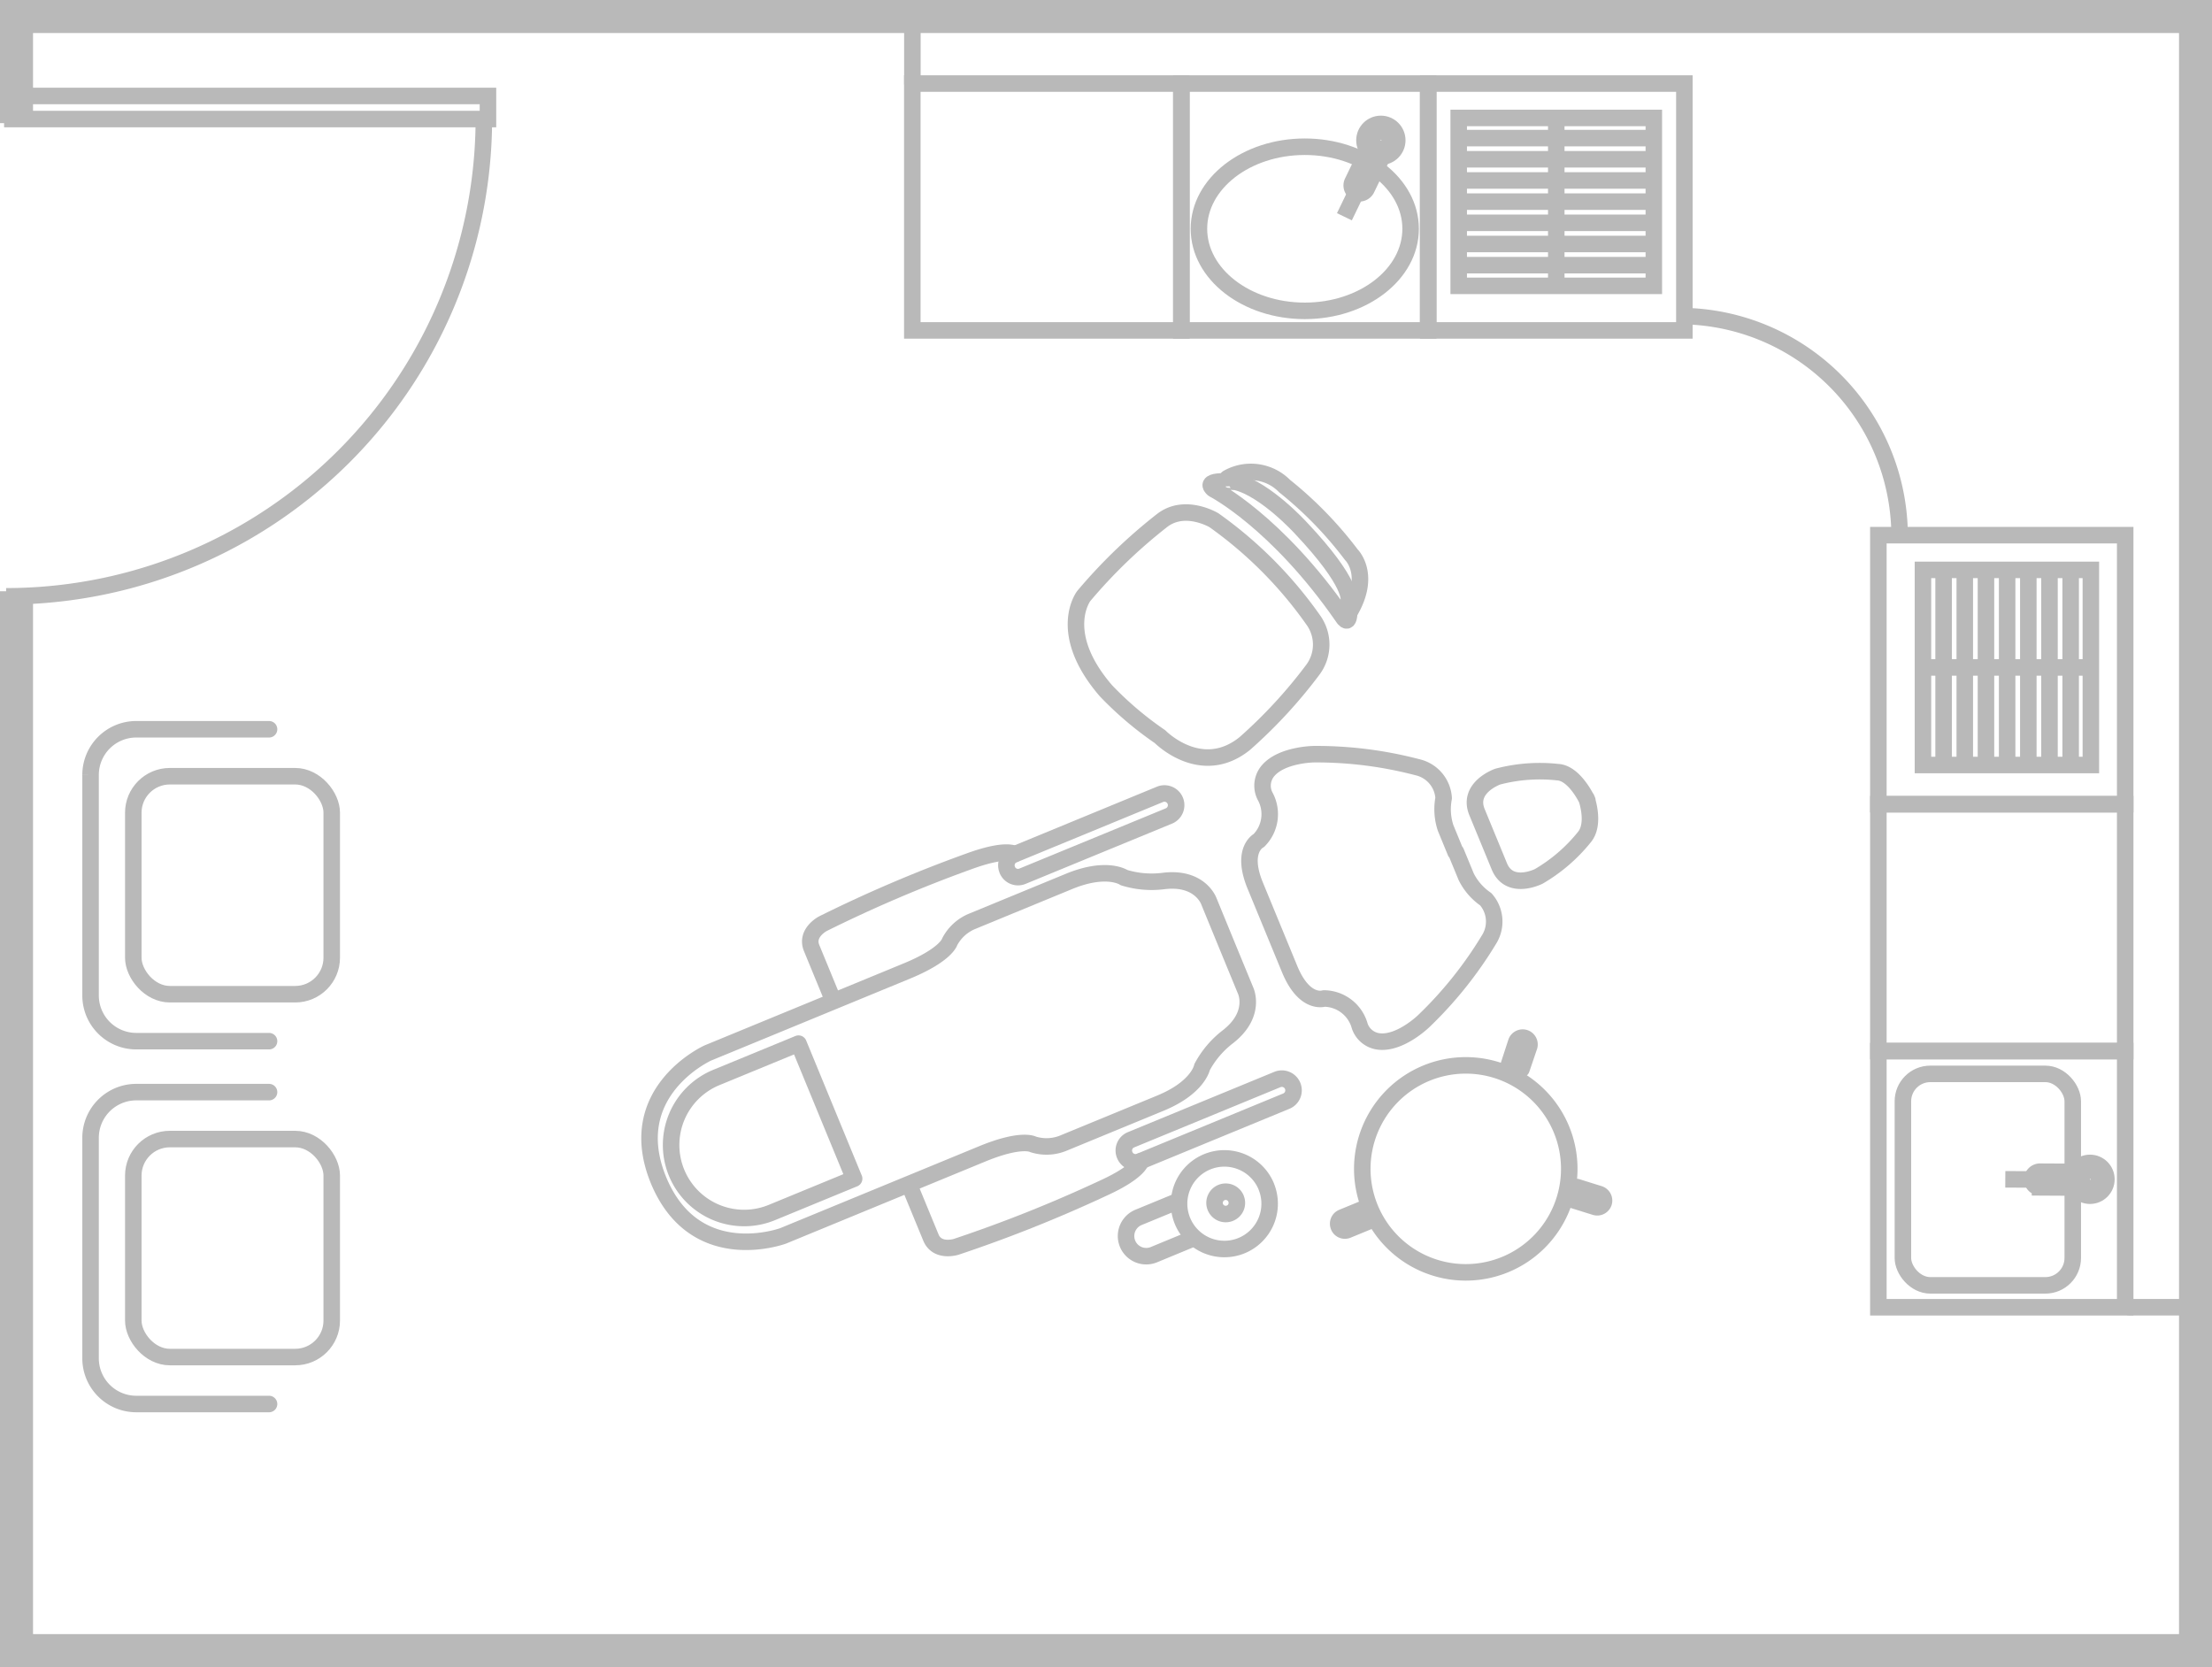 <svg xmlns="http://www.w3.org/2000/svg" width="200.918" height="151.427" viewBox="0 0 200.918 151.427"><g id="Group_3986" data-name="Group 3986" transform="translate(-138.918 -1540.5)"><path id="Path_13060" data-name="Path 13060" d="M102.378,379.181V475.4H300.3V326.977H102.378v9.686" transform="translate(38.04 1215.023)" fill="none" stroke="#b9b9b9" stroke-miterlimit="10" stroke-width="3"></path><g id="Group_3792" data-name="Group 3792" transform="translate(139.475 1549.216)"><rect id="Rectangle_449" data-name="Rectangle 449" width="43.2" height="2.097" transform="translate(0.565)" fill="none" stroke="#b9b9b9" stroke-miterlimit="10" stroke-width="1.5"></rect><path id="Path_13061" data-name="Path 13061" d="M145.974,339.429a43.391,43.391,0,0,1-43.392,43.392" transform="translate(-102.582 -337.374)" fill="none" stroke="#b9b9b9" stroke-miterlimit="10" stroke-width="1.5"></path></g><g id="Group_3793" data-name="Group 3793" transform="translate(197.915 1583.364)"><path id="Path_179" data-name="Path 179" d="M255.433,411.7l1.028,2.5c.931,2.258,3.586.913,3.586.913a15.017,15.017,0,0,0,4.143-3.568c1.014-1.224.186-3.524.186-3.524l.084.2s-1.148-2.5-2.7-2.573a15,15,0,0,0-5.446.406s-2.759.965-1.9,3.174l1.018,2.473" transform="translate(-179.274 -378.378)" fill="none" stroke="#b9b9b9" stroke-linecap="round" stroke-linejoin="round" stroke-width="1.5"></path><path id="Path_180" data-name="Path 180" d="M249.525,412.669l.931,2.258a5.4,5.4,0,0,0,1.778,2.041,3.064,3.064,0,0,1,.284,3.672,36.2,36.2,0,0,1-5.911,7.387s-2.082,2.033-4.013,1.864a2.086,2.086,0,0,1-1.813-1.419,3.4,3.4,0,0,0-3.244-2.493s-1.77.61-3.123-2.676l-3.121-7.576c-1.349-3.274.332-4.1.332-4.1a3.392,3.392,0,0,0,.547-4.054,2.088,2.088,0,0,1,.288-2.284c1.257-1.469,4.162-1.5,4.162-1.5a36.235,36.235,0,0,1,9.4,1.185,3.066,3.066,0,0,1,2.384,2.807,5.4,5.4,0,0,0,.18,2.713l.9,2.19Z" transform="translate(-176.275 -378.152)" fill="none" stroke="#b9b9b9" stroke-linecap="round" stroke-linejoin="round" stroke-width="1.5"></path><path id="Path_181" data-name="Path 181" d="M206.91,415.4a1.051,1.051,0,0,1-1.371-.571l0-.011h0a1.051,1.051,0,0,1,.556-1.378l.011,0,13.3-5.479a1.063,1.063,0,0,1,1.388.577h0a1.063,1.063,0,0,1-.578,1.387h0Z" transform="translate(-173.041 -378.674)" fill="none" stroke="#b9b9b9" stroke-linecap="round" stroke-linejoin="round" stroke-width="1.5"></path><path id="Path_182" data-name="Path 182" d="M203.58,414.172s-.741-.581-4.162.671a125.112,125.112,0,0,0-13.221,5.644s-1.615.823-1.039,2.223l1.8,4.372" transform="translate(-170.433 -379.461)" fill="none" stroke="#b9b9b9" stroke-linecap="round" stroke-linejoin="round" stroke-width="1.5"></path><path id="Path_183" data-name="Path 183" d="M220.73,422.7l1.716,4.166s.994,2.127-1.6,4.16a8.556,8.556,0,0,0-2.36,2.769s-.332,1.854-3.8,3.281l-8.761,3.608a4.039,4.039,0,0,1-2.785.131s-1.034-.618-4.636.866l-18.066,7.441s-8.016,2.984-11.337-5.078l.019.045c-3.321-8.062,4.476-11.578,4.476-11.578l18.065-7.44c3.6-1.484,3.9-2.661,3.9-2.661a4.042,4.042,0,0,1,2.069-1.869l8.763-3.609c3.467-1.427,5.009-.345,5.009-.345a8.553,8.553,0,0,0,3.625.3c3.275-.385,4.067,1.826,4.067,1.826Z" transform="translate(-168.295 -379.736)" fill="none" stroke="#b9b9b9" stroke-linecap="round" stroke-linejoin="round" stroke-width="1.5"></path><path id="Path_184" data-name="Path 184" d="M218.333,443.13a1.051,1.051,0,0,0-.571,1.371l.005.011h0a1.05,1.05,0,0,0,1.364.587l.011,0,13.3-5.48a1.062,1.062,0,0,0,.577-1.387h0a1.063,1.063,0,0,0-1.387-.578h0Z" transform="translate(-174.603 -382.467)" fill="none" stroke="#b9b9b9" stroke-linecap="round" stroke-linejoin="round" stroke-width="1.5"></path><path id="Path_185" data-name="Path 185" d="M216.407,446.166s-.113.945-3.427,2.455a125.068,125.068,0,0,1-13.351,5.327s-1.726.553-2.3-.847l-1.8-4.369" transform="translate(-171.773 -383.565)" fill="none" stroke="#b9b9b9" stroke-linecap="round" stroke-linejoin="round" stroke-width="1.5"></path><path id="Path_186" data-name="Path 186" d="M179.776,449.241a6.631,6.631,0,1,1-5.05-12.262h0l7.4-3.047,5.05,12.263Z" transform="translate(-168.592 -382.003)" fill="none" stroke="#b9b9b9" stroke-linecap="round" stroke-linejoin="round" stroke-width="1.5"></path><path id="Path_187" data-name="Path 187" d="M255.492,454.285a9.4,9.4,0,1,1,5.113-12.275,9.4,9.4,0,0,1-5.113,12.275Z" transform="translate(-177.774 -382.29)" fill="none" stroke="#b9b9b9" stroke-linecap="round" stroke-linejoin="round" stroke-width="1.5"></path><path id="Path_188" data-name="Path 188" d="M242.852,452.23l-2,.823a.61.61,0,0,1-.8-.332l0-.011h0a.611.611,0,0,1,.331-.8h0l2-.823" transform="translate(-177.455 -384.194)" fill="none" stroke="#b9b9b9" stroke-linecap="round" stroke-linejoin="round" stroke-width="1.5"></path><path id="Path_190" data-name="Path 190" d="M264.784,448.858l2.06.643a.623.623,0,0,1,.4.773h0a.623.623,0,0,1-.773.4l-2.061-.643" transform="translate(-180.572 -383.909)" fill="none" stroke="#b9b9b9" stroke-linecap="round" stroke-linejoin="round" stroke-width="1.5"></path><path id="Path_191" data-name="Path 191" d="M257.777,435.778l.671-2.059a.622.622,0,0,1,.778-.386h0a.623.623,0,0,1,.4.773l-.7,2.057" transform="translate(-179.725 -381.922)" fill="none" stroke="#b9b9b9" stroke-linecap="round" stroke-linejoin="round" stroke-width="1.5"></path><path id="Path_192" data-name="Path 192" d="M228.533,451.3a1.014,1.014,0,1,1,.551-1.323l0,.011a1,1,0,0,1-.544,1.308Z" transform="translate(-175.811 -383.972)" fill="none" stroke="#b9b9b9" stroke-linecap="round" stroke-linejoin="round" stroke-width="1.5"></path><path id="Path_193" data-name="Path 193" d="M229.121,453.8a4.115,4.115,0,1,1,2.238-5.372l0,.011A4.115,4.115,0,0,1,229.121,453.8Z" transform="translate(-175.339 -383.528)" fill="none" stroke="#b9b9b9" stroke-linecap="round" stroke-linejoin="round" stroke-width="1.5"></path><path id="Path_194" data-name="Path 194" d="M222.432,450.427l-3.387,1.395a1.832,1.832,0,0,0,1.395,3.388l3.388-1.4" transform="translate(-174.636 -384.11)" fill="none" stroke="#b9b9b9" stroke-linecap="round" stroke-linejoin="round" stroke-width="1.5"></path><path id="Path_195" data-name="Path 195" d="M220.527,379.348c2.072-1.606,4.707-.023,4.707-.023a37.636,37.636,0,0,1,9.01,9.047,3.823,3.823,0,0,1-.049,4.564,44.459,44.459,0,0,1-6.156,6.668c-3.963,3.2-7.7-.617-7.7-.617a31.033,31.033,0,0,1-4.914-4.17c-4.554-5.282-2.022-8.6-2.022-8.6A47.458,47.458,0,0,1,220.527,379.348Z" transform="translate(-173.967 -374.938)" fill="none" stroke="#b9b9b9" stroke-linecap="round" stroke-linejoin="round" stroke-width="1.5"></path><path id="Path_196" data-name="Path 196" d="M226.966,376.083s5.745,2.917,11.777,11.632c0,0,.764,1.309.529-1.539,0,0,.427-1.5-4.33-6.537,0,0-3.193-3.519-5.86-4.19C229.082,375.449,225.856,375.087,226.966,376.083Z" transform="translate(-175.76 -374.524)" fill="none" stroke="#b9b9b9" stroke-linecap="round" stroke-linejoin="round" stroke-width="1.5"></path><path id="Path_197" data-name="Path 197" d="M228.481,374.962a4.286,4.286,0,0,1,5.182.718,34.9,34.9,0,0,1,6.071,6.243s1.847,1.788-.142,5.17" transform="translate(-175.983 -374.398)" fill="none" stroke="#b9b9b9" stroke-linecap="round" stroke-linejoin="round" stroke-width="1.5"></path></g><g id="Group_3794" data-name="Group 3794" transform="translate(221.784 1548.09)"><ellipse id="Ellipse_59" data-name="Ellipse 59" cx="9.614" cy="7.454" rx="9.614" ry="7.454" transform="translate(26.034 5.737)" fill="none" stroke="#b9b9b9" stroke-linecap="round" stroke-miterlimit="10" stroke-width="1.5"></ellipse><rect id="Rectangle_249" data-name="Rectangle 249" width="22.421" height="22.421" transform="translate(24.438)" fill="none" stroke="#b9b9b9" stroke-miterlimit="10" stroke-width="1.5"></rect><rect id="Rectangle_251" data-name="Rectangle 251" width="24.438" height="22.421" fill="none" stroke="#b9b9b9" stroke-miterlimit="10" stroke-width="1.5"></rect><rect id="Rectangle_252" data-name="Rectangle 252" width="23.268" height="22.421" transform="translate(46.859)" fill="none" stroke="#b9b9b9" stroke-miterlimit="10" stroke-width="1.5"></rect><path id="Path_12796" data-name="Path 12796" d="M252.556,352.789V337.538H270.28v15.251Z" transform="translate(-202.927 -334.416)" fill="none" stroke="#b9b9b9" stroke-miterlimit="10" stroke-width="1.5"></path><line id="Line_199" data-name="Line 199" y1="15.25" transform="translate(58.492 3.122)" fill="none" stroke="#b9b9b9" stroke-miterlimit="10" stroke-width="1.5"></line><line id="Line_200" data-name="Line 200" x1="17.723" transform="translate(49.629 4.954)" fill="none" stroke="#b9b9b9" stroke-miterlimit="10" stroke-width="1.5"></line><line id="Line_201" data-name="Line 201" x1="17.723" transform="translate(49.629 6.877)" fill="none" stroke="#b9b9b9" stroke-miterlimit="10" stroke-width="1.5"></line><line id="Line_202" data-name="Line 202" x1="17.723" transform="translate(49.629 8.801)" fill="none" stroke="#b9b9b9" stroke-miterlimit="10" stroke-width="1.5"></line><line id="Line_203" data-name="Line 203" x1="17.723" transform="translate(49.629 10.724)" fill="none" stroke="#b9b9b9" stroke-miterlimit="10" stroke-width="1.5"></line><line id="Line_204" data-name="Line 204" x1="17.723" transform="translate(49.629 12.648)" fill="none" stroke="#b9b9b9" stroke-miterlimit="10" stroke-width="1.5"></line><line id="Line_205" data-name="Line 205" x1="17.723" transform="translate(49.629 14.571)" fill="none" stroke="#b9b9b9" stroke-miterlimit="10" stroke-width="1.5"></line><line id="Line_206" data-name="Line 206" x1="17.723" transform="translate(49.629 16.495)" fill="none" stroke="#b9b9b9" stroke-miterlimit="10" stroke-width="1.5"></line><g id="Group_3543" data-name="Group 3543" transform="translate(39.248 3.664)"><circle id="Ellipse_62" data-name="Ellipse 62" cx="1.49" cy="1.49" r="1.49" transform="translate(1.821)" fill="none" stroke="#b9b9b9" stroke-miterlimit="10" stroke-width="1.5"></circle><path id="Path_12798" data-name="Path 12798" d="M244.186,341.471l-1.419,2.934a.714.714,0,0,1-.951.33h0a.714.714,0,0,1-.331-.95l1.42-2.933" transform="translate(-240.751 -338.504)" fill="none" stroke="#b9b9b9" stroke-miterlimit="10" stroke-width="1.5"></path><circle id="Ellipse_63" data-name="Ellipse 63" cx="0.8" cy="0.8" r="0.8" transform="translate(2.511 0.689)" fill="none" stroke="#b9b9b9" stroke-miterlimit="10" stroke-width="1.5"></circle><line id="Line_208" data-name="Line 208" y1="6.925" x2="3.351" transform="translate(0 1.509)" fill="none" stroke="#b9b9b9" stroke-miterlimit="10" stroke-width="1.5"></line></g></g><rect id="Rectangle_249-2" data-name="Rectangle 249" width="22.421" height="22.421" transform="translate(309.531 1613.547)" fill="none" stroke="#b9b9b9" stroke-miterlimit="10" stroke-width="1.5"></rect><rect id="Rectangle_251-2" data-name="Rectangle 251" width="22.421" height="24.438" transform="translate(309.531 1589.109)" fill="none" stroke="#b9b9b9" stroke-miterlimit="10" stroke-width="1.5"></rect><rect id="Rectangle_252-2" data-name="Rectangle 252" width="22.421" height="23.268" transform="translate(309.531 1635.968)" fill="none" stroke="#b9b9b9" stroke-miterlimit="10" stroke-width="1.5"></rect><g id="Group_3795" data-name="Group 3795" transform="translate(313.58 1592.26)"><path id="Path_12796-2" data-name="Path 12796" d="M300.9,384.6h15.251v17.723H300.9Z" transform="translate(-300.898 -384.598)" fill="none" stroke="#b9b9b9" stroke-miterlimit="10" stroke-width="1.5"></path><line id="Line_199-2" data-name="Line 199" x2="15.25" transform="translate(0 8.863)" fill="none" stroke="#b9b9b9" stroke-miterlimit="10" stroke-width="1.5"></line><line id="Line_200-2" data-name="Line 200" y1="17.723" transform="translate(13.419)" fill="none" stroke="#b9b9b9" stroke-miterlimit="10" stroke-width="1.5"></line><line id="Line_201-2" data-name="Line 201" y1="17.723" transform="translate(11.495)" fill="none" stroke="#b9b9b9" stroke-miterlimit="10" stroke-width="1.5"></line><line id="Line_202-2" data-name="Line 202" y1="17.723" transform="translate(9.572)" fill="none" stroke="#b9b9b9" stroke-miterlimit="10" stroke-width="1.5"></line><line id="Line_203-2" data-name="Line 203" y1="17.723" transform="translate(7.648)" fill="none" stroke="#b9b9b9" stroke-miterlimit="10" stroke-width="1.5"></line><line id="Line_204-2" data-name="Line 204" y1="17.723" transform="translate(5.725)" fill="none" stroke="#b9b9b9" stroke-miterlimit="10" stroke-width="1.5"></line><line id="Line_205-2" data-name="Line 205" y1="17.723" transform="translate(3.801)" fill="none" stroke="#b9b9b9" stroke-miterlimit="10" stroke-width="1.5"></line><line id="Line_206-2" data-name="Line 206" y1="17.723" transform="translate(1.878)" fill="none" stroke="#b9b9b9" stroke-miterlimit="10" stroke-width="1.5"></line></g><g id="Group_3543-2" data-name="Group 3543" transform="translate(321.061 1646.125)"><circle id="Ellipse_62-2" data-name="Ellipse 62" cx="1.49" cy="1.49" r="1.49" transform="translate(6.203)" fill="none" stroke="#b9b9b9" stroke-miterlimit="10" stroke-width="1.5"></circle><path id="Path_12798-2" data-name="Path 12798" d="M316.245,448.705l-3.26-.018a.713.713,0,0,1-.707-.715h0a.713.713,0,0,1,.715-.707l3.26.018" transform="translate(-309.832 -446.467)" fill="none" stroke="#b9b9b9" stroke-miterlimit="10" stroke-width="1.5"></path><circle id="Ellipse_63-2" data-name="Ellipse 63" cx="0.8" cy="0.8" r="0.8" transform="translate(6.893 0.689)" fill="none" stroke="#b9b9b9" stroke-miterlimit="10" stroke-width="1.5"></circle><line id="Line_208-2" data-name="Line 208" x2="7.693" y2="0.043" transform="translate(0 1.491)" fill="none" stroke="#b9b9b9" stroke-miterlimit="10" stroke-width="1.5"></line></g><path id="Path_13062" data-name="Path 13062" d="M275.526,358.167a20.011,20.011,0,0,1,20.012,20.011" transform="translate(15.923 1211.039)" fill="none" stroke="#b9b9b9" stroke-miterlimit="10" stroke-width="1.5"></path><rect id="Rectangle_450" data-name="Rectangle 450" width="15.428" height="19.208" rx="2.49" transform="translate(311.76 1638.039)" fill="none" stroke="#b9b9b9" stroke-linecap="round" stroke-miterlimit="10" stroke-width="1.5"></rect><line id="Line_308" data-name="Line 308" y1="5.377" transform="translate(221.791 1542.714)" fill="none" stroke="#b9b9b9" stroke-linecap="round" stroke-miterlimit="10" stroke-width="1.5"></line><line id="Line_309" data-name="Line 309" x2="5.377" transform="translate(332.369 1659.236)" fill="none" stroke="#b9b9b9" stroke-linecap="round" stroke-miterlimit="10" stroke-width="1.5"></line><g id="Group_3796" data-name="Group 3796" transform="translate(147.144 1639.696)"><rect id="Rectangle_451" data-name="Rectangle 451" width="18.024" height="19.8" rx="3.317" transform="translate(3.882 4.264)" fill="none" stroke="#b9b9b9" stroke-miterlimit="10" stroke-width="1.5"></rect><path id="Path_13063" data-name="Path 13063" d="M126.3,467.309H114.229a4.151,4.151,0,0,1-4.14-4.139V443.119a4.151,4.151,0,0,1,4.14-4.139H126.3" transform="translate(-110.089 -438.98)" fill="none" stroke="#b9b9b9" stroke-linecap="round" stroke-miterlimit="10" stroke-width="1.5"></path></g><g id="Group_3797" data-name="Group 3797" transform="translate(147.144 1606.738)"><rect id="Rectangle_452" data-name="Rectangle 452" width="18.024" height="19.8" rx="3.317" transform="translate(3.882 4.265)" fill="none" stroke="#b9b9b9" stroke-miterlimit="10" stroke-width="1.5"></rect><path id="Path_13064" data-name="Path 13064" d="M126.3,429.525H114.229a4.152,4.152,0,0,1-4.14-4.14v-20.05a4.152,4.152,0,0,1,4.14-4.14H126.3" transform="translate(-110.089 -401.195)" fill="none" stroke="#b9b9b9" stroke-linecap="round" stroke-miterlimit="10" stroke-width="1.5"></path></g></g></svg>
